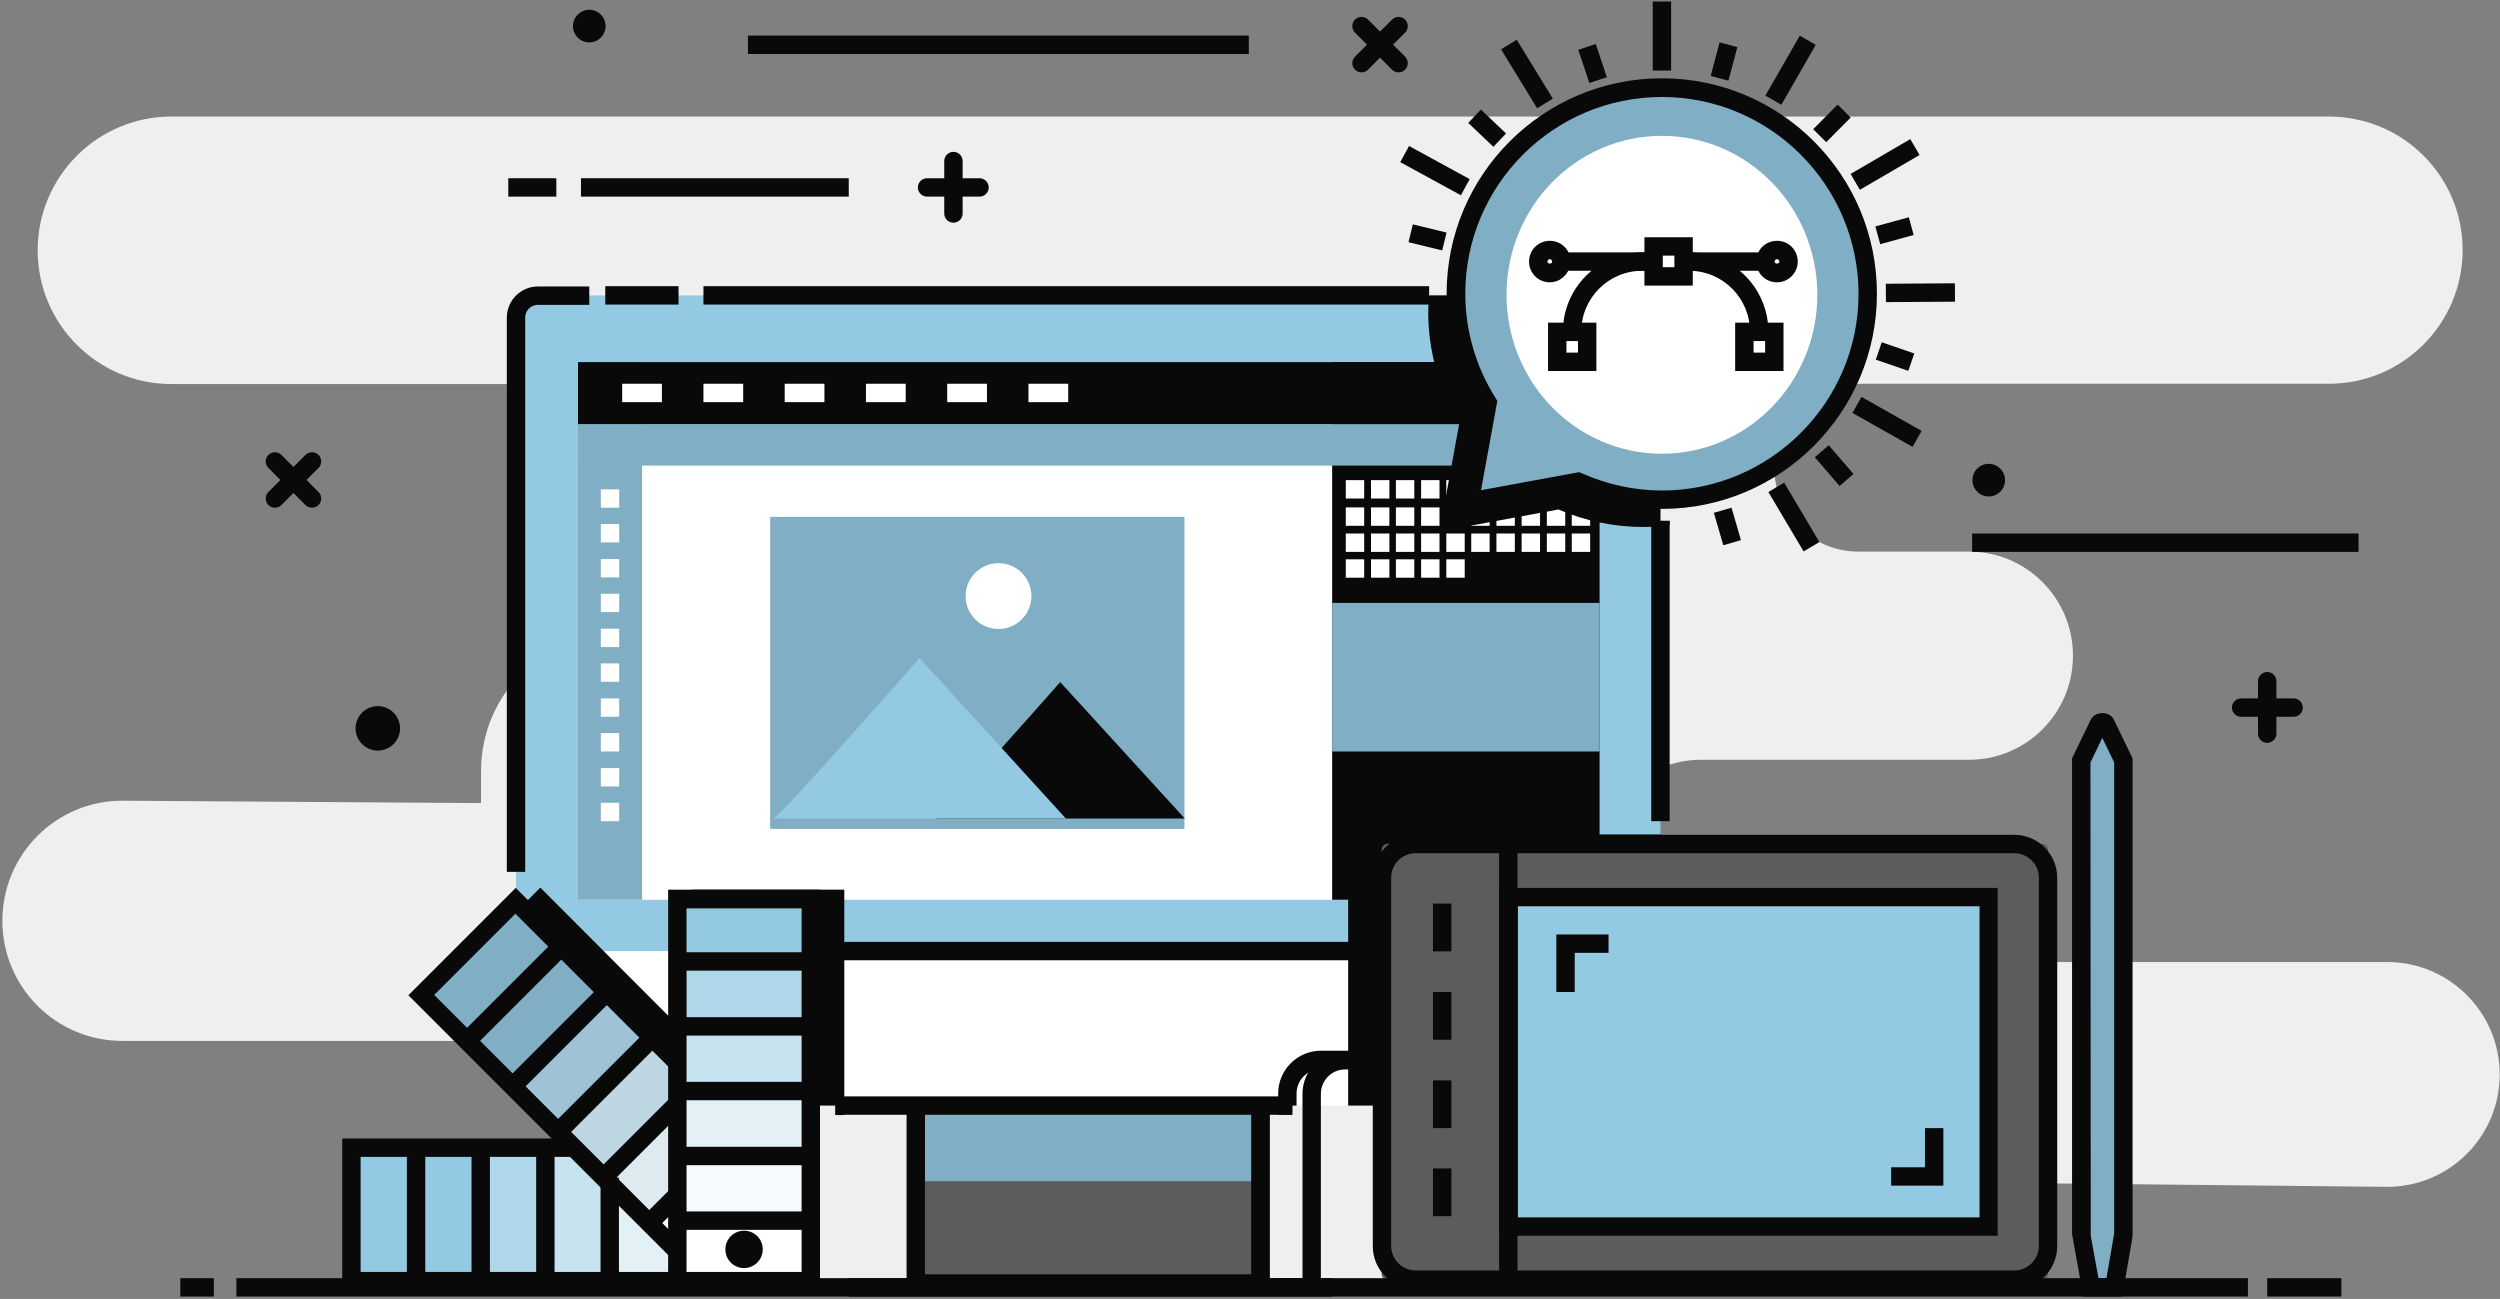
<svg width="843px" height="438px" viewBox="0 0 843 438" version="1.1" xmlns="http://www.w3.org/2000/svg" xmlns:xlink="http://www.w3.org/1999/xlink">
    <rect x="0" y="0" width="843" height="438" fill="#808080" stroke="none"/>
    <!-- Generator: Sketch 51.1 (57501) - http://www.bohemiancoding.com/sketch -->
    <desc>Created with Sketch.</desc>
    <defs></defs>
    <g id="Page-1" stroke="none" stroke-width="1" fill="none" fill-rule="evenodd">
        <g id="dt-design" fill-rule="nonzero">
            <path d="M830.4,84.3 C830.4,109.2 810.2,129.4 785.3,129.4 L626.6,129.4 C611,129.4 598.3,142.1 598.3,157.7 C598.3,173.3 611,186 626.6,186 L663.9,186 C683.3,186 699,201.7 699,221.1 C699,240.5 683.3,256.2 663.9,256.2 L573.5,256.2 C554.6,256.2 539.4,271.5 539.4,290.3 C539.4,309.2 554.7,324.4 573.5,324.4 L805,324.4 C825.9,324.4 842.9,341.4 842.9,362.3 C842.9,383.4 825.7,400.4 804.6,400.2 L628.2,398.4 C608.9,398.2 593.6,414.5 595,433.7 L244.5,432 C244.5,387.2 208.2,351 163.5,351 L41.3,351 C18.9,351 0.8,332.9 0.8,310.5 C0.8,288 19.1,269.8 41.6,270 L162.2,270.8 L162.2,260 C162.2,234.3 183,213.5 208.7,213.5 C231.9,213.5 250.7,194.7 250.7,171.5 C250.7,148.3 231.9,129.5 208.7,129.5 L57.8,129.5 C32.9,129.5 12.7,109.3 12.7,84.4 C12.7,59.5 32.9,39.3 57.8,39.3 L785.3,39.3 C810.2,39.3 830.4,59.4 830.4,84.3 Z" id="Shape" fill="#F0EFEF"></path>
            <path d="M559.9,329.2 L174,329.2 L174,101.6 C174,100.5 174.9,99.6 176,99.6 L557.9,99.6 C559,99.6 559.9,100.5 559.9,101.6 L559.9,329.2 Z" id="Shape" fill="#93C9E3"></path>
            <rect id="Rectangle-path" fill="#090909" x="204.1" y="96.5" width="24.7" height="6.2"></rect>
            <path d="M177.1,294 L170.9,294 L170.9,107.1 C170.9,101.3 175.6,96.6 181.4,96.6 L198.7,96.6 L198.7,102.8 L181.4,102.8 C179,102.8 177.1,104.7 177.1,107.1 L177.1,294 Z" id="Shape" fill="#090909"></path>
            <rect id="Rectangle-path" fill="#090909" x="556.8" y="175.7" width="6.2" height="101.2"></rect>
            <rect id="Rectangle-path" fill="#090909" x="237.2" y="96.5" width="244.7" height="6.2"></rect>
            <rect id="Rectangle-path" fill="#FFFFFF" x="194.9" y="122.1" width="344.4" height="181.3"></rect>
            <rect id="Rectangle-path" fill="#090909" x="449.2" y="122.1" width="90.2" height="181.3"></rect>
            <rect id="Rectangle-path" fill="#7FAEC5" x="449.2" y="203.3" width="90.2" height="50.1"></rect>
            <rect id="Rectangle-path" fill="#7FAEC5" x="194.9" y="122.1" width="21.6" height="181.3"></rect>
            <rect id="Rectangle-path" fill="#7FAEC5" x="194.9" y="143" width="344.4" height="14"></rect>
            <rect id="Rectangle-path" fill="#090909" x="194.9" y="122.1" width="344.4" height="20.9"></rect>
            <rect id="Rectangle-path" fill="#5C5C5C" x="308.8" y="363.9" width="116.3" height="68.8"></rect>
            <rect id="Rectangle-path" fill="#7FAEC5" x="308.8" y="363.9" width="116.3" height="34.4"></rect>
            <path d="M428.2,435.9 L305.7,435.9 L305.7,360.9 L428.2,360.9 L428.2,435.9 Z M311.9,429.7 L421.9,429.7 L421.9,367.1 L311.9,367.1 L311.9,429.7 Z" id="Shape" fill="#090909"></path>
            <path d="M559.9,320.7 L174,320.7 L174,370.8 C174,371.9 174.9,372.8 176,372.8 L557.9,372.8 C559,372.8 559.9,371.9 559.9,370.8 L559.9,320.7 Z" id="Shape" fill="#FFFFFF"></path>
            <rect id="Rectangle-path" fill="#090909" x="281.6" y="317.6" width="174.6" height="6.2"></rect>
            <rect id="Rectangle-path" fill="#090909" x="281.7" y="369.7" width="154" height="6.2"></rect>
            <rect id="Rectangle-path" fill="#090909" x="286.2" y="431" width="163" height="6.2"></rect>
            <rect id="Rectangle-path" fill="#FFFFFF" x="202.6" y="165" width="6.2" height="6.2"></rect>
            <rect id="Rectangle-path" fill="#FFFFFF" x="453.8" y="161.9" width="6.2" height="6.2"></rect>
            <rect id="Rectangle-path" fill="#FFFFFF" x="462.3" y="161.9" width="6.2" height="6.2"></rect>
            <rect id="Rectangle-path" fill="#FFFFFF" x="470.7" y="161.9" width="6.2" height="6.2"></rect>
            <rect id="Rectangle-path" fill="#FFFFFF" x="479.2" y="161.9" width="6.2" height="6.2"></rect>
            <rect id="Rectangle-path" fill="#FFFFFF" x="487.7" y="161.9" width="6.2" height="6.2"></rect>
            <rect id="Rectangle-path" fill="#FFFFFF" x="496.1" y="161.9" width="6.2" height="6.2"></rect>
            <rect id="Rectangle-path" fill="#FFFFFF" x="504.6" y="161.9" width="6.2" height="6.2"></rect>
            <rect id="Rectangle-path" fill="#FFFFFF" x="513.1" y="161.9" width="6.2" height="6.2"></rect>
            <rect id="Rectangle-path" fill="#FFFFFF" x="521.6" y="161.9" width="6.2" height="6.2"></rect>
            <rect id="Rectangle-path" fill="#FFFFFF" x="530" y="161.9" width="6.2" height="6.2"></rect>
            <rect id="Rectangle-path" fill="#FFFFFF" x="453.8" y="171.1" width="6.2" height="6.2"></rect>
            <rect id="Rectangle-path" fill="#FFFFFF" x="462.3" y="171.1" width="6.2" height="6.2"></rect>
            <rect id="Rectangle-path" fill="#FFFFFF" x="470.7" y="171.1" width="6.2" height="6.2"></rect>
            <rect id="Rectangle-path" fill="#FFFFFF" x="479.2" y="171.1" width="6.2" height="6.2"></rect>
            <rect id="Rectangle-path" fill="#FFFFFF" x="487.7" y="171.1" width="6.2" height="6.2"></rect>
            <rect id="Rectangle-path" fill="#FFFFFF" x="496.1" y="171.1" width="6.2" height="6.2"></rect>
            <rect id="Rectangle-path" fill="#FFFFFF" x="504.6" y="171.1" width="6.2" height="6.2"></rect>
            <rect id="Rectangle-path" fill="#FFFFFF" x="513.1" y="171.1" width="6.2" height="6.2"></rect>
            <rect id="Rectangle-path" fill="#FFFFFF" x="521.6" y="171.1" width="6.2" height="6.2"></rect>
            <rect id="Rectangle-path" fill="#FFFFFF" x="530" y="171.1" width="6.2" height="6.2"></rect>
            <rect id="Rectangle-path" fill="#FFFFFF" x="453.8" y="179.9" width="6.2" height="6.2"></rect>
            <rect id="Rectangle-path" fill="#FFFFFF" x="462.3" y="179.9" width="6.2" height="6.2"></rect>
            <rect id="Rectangle-path" fill="#FFFFFF" x="470.7" y="179.9" width="6.2" height="6.2"></rect>
            <rect id="Rectangle-path" fill="#FFFFFF" x="479.2" y="179.9" width="6.2" height="6.2"></rect>
            <rect id="Rectangle-path" fill="#FFFFFF" x="487.7" y="179.9" width="6.2" height="6.2"></rect>
            <rect id="Rectangle-path" fill="#FFFFFF" x="496.1" y="179.9" width="6.2" height="6.2"></rect>
            <rect id="Rectangle-path" fill="#FFFFFF" x="504.6" y="179.9" width="6.2" height="6.2"></rect>
            <rect id="Rectangle-path" fill="#FFFFFF" x="513.1" y="179.9" width="6.2" height="6.2"></rect>
            <rect id="Rectangle-path" fill="#FFFFFF" x="521.6" y="179.9" width="6.2" height="6.2"></rect>
            <rect id="Rectangle-path" fill="#FFFFFF" x="530" y="179.9" width="6.2" height="6.2"></rect>
            <rect id="Rectangle-path" fill="#FFFFFF" x="453.8" y="188.6" width="6.2" height="6.2"></rect>
            <rect id="Rectangle-path" fill="#FFFFFF" x="462.3" y="188.6" width="6.2" height="6.2"></rect>
            <rect id="Rectangle-path" fill="#FFFFFF" x="470.7" y="188.6" width="6.2" height="6.2"></rect>
            <rect id="Rectangle-path" fill="#FFFFFF" x="479.2" y="188.6" width="6.2" height="6.2"></rect>
            <rect id="Rectangle-path" fill="#FFFFFF" x="487.7" y="188.6" width="6.2" height="6.2"></rect>
            <rect id="Rectangle-path" fill="#FFFFFF" x="209.8" y="129.4" width="13.4" height="6.2"></rect>
            <rect id="Rectangle-path" fill="#FFFFFF" x="237.2" y="129.4" width="13.4" height="6.2"></rect>
            <rect id="Rectangle-path" fill="#FFFFFF" x="264.6" y="129.4" width="13.4" height="6.2"></rect>
            <rect id="Rectangle-path" fill="#FFFFFF" x="292" y="129.4" width="13.4" height="6.2"></rect>
            <rect id="Rectangle-path" fill="#FFFFFF" x="319.4" y="129.4" width="13.4" height="6.2"></rect>
            <rect id="Rectangle-path" fill="#FFFFFF" x="346.8" y="129.4" width="13.4" height="6.2"></rect>
            <rect id="Rectangle-path" fill="#FFFFFF" x="202.6" y="176.7" width="6.2" height="6.2"></rect>
            <rect id="Rectangle-path" fill="#FFFFFF" x="202.6" y="188.5" width="6.2" height="6.2"></rect>
            <rect id="Rectangle-path" fill="#FFFFFF" x="202.6" y="200.2" width="6.2" height="6.2"></rect>
            <rect id="Rectangle-path" fill="#FFFFFF" x="202.6" y="212" width="6.2" height="6.2"></rect>
            <rect id="Rectangle-path" fill="#FFFFFF" x="202.6" y="223.7" width="6.2" height="6.2"></rect>
            <rect id="Rectangle-path" fill="#FFFFFF" x="202.6" y="235.5" width="6.2" height="6.2"></rect>
            <rect id="Rectangle-path" fill="#FFFFFF" x="202.6" y="247.2" width="6.2" height="6.2"></rect>
            <rect id="Rectangle-path" fill="#FFFFFF" x="202.6" y="259" width="6.2" height="6.2"></rect>
            <rect id="Rectangle-path" fill="#FFFFFF" x="202.6" y="270.7" width="6.2" height="6.2"></rect>
            <rect id="Rectangle-path" fill="#7FAEC5" x="259.7" y="174.3" width="139.7" height="105.2"></rect>
            <path d="M315.5,276 C317,276 357.5,230 357.5,230 L399.5,276 L315.5,276 Z" id="Shape" fill="#090909"></path>
            <path d="M260.8,276 C262.5,276 310.1,221.9 310.1,221.9 L359.4,276 L260.8,276 Z" id="Shape" fill="#93C9E3"></path>
            <circle id="Oval" fill="#FFFFFF" cx="336.7" cy="201" r="11.1"></circle>
            <path d="M330.3,66.3 L312.6,66.3 C310.9,66.3 309.5,64.9 309.5,63.2 C309.5,61.5 310.9,60.1 312.6,60.1 L330.3,60.1 C332,60.1 333.4,61.5 333.4,63.2 C333.4,64.9 332,66.3 330.3,66.3 Z" id="Shape" fill="#090909"></path>
            <path d="M321.5,75.1 C319.8,75.1 318.4,73.7 318.4,72 L318.4,54.3 C318.4,52.6 319.8,51.2 321.5,51.2 C323.2,51.2 324.6,52.6 324.6,54.3 L324.6,72 C324.6,73.7 323.2,75.1 321.5,75.1 Z" id="Shape" fill="#090909"></path>
            <path d="M773.4,241.7 L755.7,241.7 C754,241.7 752.6,240.3 752.6,238.6 C752.6,236.9 754,235.5 755.7,235.5 L773.4,235.5 C775.1,235.5 776.5,236.9 776.5,238.6 C776.5,240.3 775.1,241.7 773.4,241.7 Z" id="Shape" fill="#090909"></path>
            <path d="M764.5,250.5 C762.8,250.5 761.4,249.1 761.4,247.4 L761.4,229.7 C761.4,228 762.8,226.6 764.5,226.6 C766.2,226.6 767.6,228 767.6,229.7 L767.6,247.4 C767.6,249.1 766.2,250.5 764.5,250.5 Z" id="Shape" fill="#090909"></path>
            <path d="M459.1,24.4 C458.3,24.4 457.5,24.1 456.9,23.5 C455.7,22.3 455.7,20.3 456.9,19.1 L469.4,6.6 C470.6,5.4 472.6,5.4 473.8,6.6 C475,7.8 475,9.8 473.8,11 L461.3,23.5 C460.7,24.1 459.9,24.4 459.1,24.4 Z" id="Shape" fill="#090909"></path>
            <path d="M471.6,24.4 C470.8,24.4 470,24.1 469.4,23.5 L456.9,11 C455.7,9.8 455.7,7.8 456.9,6.6 C458.1,5.4 460.1,5.4 461.3,6.6 L473.8,19.1 C475,20.3 475,22.3 473.8,23.5 C473.2,24.1 472.4,24.4 471.6,24.4 Z" id="Shape" fill="#090909"></path>
            <path d="M92.7,171.2 C91.9,171.2 91.1,170.9 90.5,170.3 C89.3,169.1 89.3,167.1 90.5,165.9 L103,153.4 C104.2,152.2 106.2,152.2 107.4,153.4 C108.6,154.6 108.6,156.6 107.4,157.8 L94.9,170.3 C94.3,170.9 93.5,171.2 92.7,171.2 Z" id="Shape" fill="#090909"></path>
            <path d="M105.2,171.2 C104.4,171.2 103.6,170.9 103,170.3 L90.5,157.8 C89.3,156.6 89.3,154.6 90.5,153.4 C91.7,152.2 93.7,152.2 94.9,153.4 L107.4,165.9 C108.6,167.1 108.6,169.1 107.4,170.3 C106.8,170.9 106,171.2 105.2,171.2 Z" id="Shape" fill="#090909"></path>
            <rect id="Rectangle-path" fill="#090909" x="195.9" y="60.1" width="90.3" height="6.2"></rect>
            <rect id="Rectangle-path" fill="#090909" x="252.2" y="12" width="168.9" height="6.2"></rect>
            <rect id="Rectangle-path" fill="#090909" x="665" y="179.9" width="130.3" height="6.2"></rect>
            <rect id="Rectangle-path" fill="#090909" x="171.4" y="60.1" width="16.2" height="6.2"></rect>
            <circle id="Oval" fill="#090909" cx="670.6" cy="161.9" r="5.5"></circle>
            <circle id="Oval" fill="#090909" cx="198.7" cy="8.8" r="5.5"></circle>
            <circle id="Oval" fill="#090909" cx="127.4" cy="245.6" r="7.5"></circle>
            <rect id="Rectangle-path" fill="#090909" x="430.9" y="431" width="6.2" height="3.1"></rect>
            <path d="M469.1,281.5 C461.1,281.5 454.6,288 454.6,296 L454.6,354.3 L445.4,354.3 C437.5,354.3 431,360.8 431,368.7 L431,375.9 L435.8,375.9 L435.8,372.8 L437.2,372.8 L437.2,368.7 C437.2,364.2 440.9,360.5 445.4,360.5 L454.6,360.5 L454.6,372.8 L551.7,372.8 C556.3,372.8 560,369.1 560,364.5 L560,329.1 L560,320.7 L560,281.4 L469.1,281.4 L469.1,281.5 Z" id="Shape" fill="#090909"></path>
            <path d="M688.6,431.6 L467.9,431.6 C466.8,431.6 465.9,430.7 465.9,429.6 L465.9,286.5 C465.9,285.4 466.8,284.5 467.9,284.5 L688.6,284.5 C689.7,284.5 690.6,285.4 690.6,286.5 L690.6,429.6 C690.6,430.7 689.7,431.6 688.6,431.6 Z" id="Shape" fill="#5C5C5C"></path>
            <path d="M679.1,434.7 L477.4,434.7 C469.4,434.7 462.9,428.2 462.9,420.2 L462.9,296 C462.9,288 469.4,281.5 477.4,281.5 L679.2,281.5 C687.2,281.5 693.7,288 693.7,296 L693.7,420.1 C693.7,428.2 687.2,434.7 679.1,434.7 Z M477.4,287.7 C472.8,287.7 469.1,291.4 469.1,296 L469.1,420.1 C469.1,424.7 472.8,428.4 477.4,428.4 L679.2,428.4 C683.8,428.4 687.5,424.7 687.5,420.1 L687.5,296 C687.5,291.4 683.8,287.7 679.2,287.7 L477.4,287.7 Z" id="Shape" fill="#090909"></path>
            <rect id="Rectangle-path" fill="#93C9E3" x="508.6" y="302.5" width="161.9" height="111"></rect>
            <path d="M673.7,416.7 L505.5,416.7 L505.5,299.4 L673.6,299.4 L673.6,416.7 L673.7,416.7 Z M511.8,410.5 L667.5,410.5 L667.5,305.6 L511.8,305.6 L511.8,410.5 Z" id="Shape" fill="#090909"></path>
            <rect id="Rectangle-path" fill="#090909" x="505.5" y="283.3" width="6.2" height="148.3"></rect>
            <rect id="Rectangle-path" fill="#090909" x="483.2" y="304.7" width="6.2" height="16.1"></rect>
            <rect id="Rectangle-path" fill="#090909" x="483.2" y="334.5" width="6.2" height="16.1"></rect>
            <rect id="Rectangle-path" fill="#090909" x="483.2" y="364.3" width="6.2" height="16.1"></rect>
            <rect id="Rectangle-path" fill="#090909" x="483.2" y="394" width="6.2" height="16.1"></rect>
            <polygon id="Shape" fill="#090909" points="531 334.5 524.8 334.5 524.8 315.1 542.4 315.1 542.4 321.3 531 321.3"></polygon>
            <polygon id="Shape" fill="#090909" points="655.3 399.8 637.7 399.8 637.7 393.6 649.1 393.6 649.1 380.4 655.3 380.4"></polygon>
            <path d="M445.4,434.1 L439.2,434.1 L439.2,368.8 C439.2,360.9 445.7,354.4 453.6,354.4 L465.9,354.4 L465.9,360.6 L453.6,360.6 C449.1,360.6 445.4,364.3 445.4,368.8 L445.4,434.1 Z" id="Shape" fill="#090909"></path>
            <path d="M713,434.1 L705,434.1 L701.8,417 C701.7,416.6 701.7,416.3 701.7,415.9 L701.7,256.3 L708.8,241.6 L715.9,256.3 L715.9,415.8 C715.9,416.2 715.9,416.6 715.8,417 L713,434.1 Z" id="Shape" fill="#7FAEC5"></path>
            <path d="M715.6,437.2 L702.5,437.2 L698.7,416.2 L698.7,255.7 L705,242.7 C706.5,239.7 711.4,239.7 712.8,242.7 L719.1,255.7 L719.1,415.9 C719.1,416.5 719.1,417 719,417.6 L715.6,437.2 Z M707.6,431 L710.3,431 L712.8,416.5 C712.8,416.3 712.9,416.1 712.9,415.9 L712.9,257.1 L708.9,248.8 L704.9,257.1 L705,416.7 L707.6,431 Z" id="Shape" fill="#090909"></path>
            <polygon id="Shape" fill="#090909" points="284.7 376 284.7 300 233.5 300 233.5 350.7 182.2 299.3 174 307.5 174 320.7 174 329.2 174 363.6 183.3 372.8 281.7 372.8 281.7 376"></polygon>
            <rect id="Rectangle-path" fill="#FFFFFF" transform="translate(182.901, 409.449) rotate(90) translate(-182.901, -409.449) " x="160.401" y="344.999" width="45" height="128.9"></rect>
            <rect id="Rectangle-path" fill="#93C9E3" transform="translate(129.412, 409.488) rotate(90) translate(-129.412, -409.488) " x="106.912" y="398.588" width="45" height="21.8"></rect>
            <rect id="Rectangle-path" fill="#93C9E3" transform="translate(151.194, 409.506) rotate(90) translate(-151.194, -409.506) " x="128.694" y="398.606" width="45" height="21.8"></rect>
            <rect id="Rectangle-path" fill-opacity="0.75" fill="#93C9E3" transform="translate(172.976, 409.524) rotate(90) translate(-172.976, -409.524) " x="150.476" y="398.624" width="45" height="21.8"></rect>
            <rect id="Rectangle-path" fill-opacity="0.5" fill="#93C9E3" transform="translate(194.758, 409.542) rotate(90) translate(-194.758, -409.542) " x="172.258" y="398.642" width="45" height="21.8"></rect>
            <rect id="Rectangle-path" fill-opacity="0.25" fill="#93C9E3" transform="translate(216.54, 409.46) rotate(90) translate(-216.54, -409.46) " x="194.04" y="398.56" width="45" height="21.8"></rect>
            <path d="M250.5,435.1 L115.4,435.1 L115.4,383.9 L250.5,383.9 L250.5,435.1 Z M121.6,428.9 L244.2,428.9 L244.2,390.1 L121.6,390.1 L121.6,428.9 Z" id="Shape" fill="#090909"></path>
            <rect id="Rectangle-path" fill="#FFFFFF" transform="translate(203.508, 365.126) rotate(135) translate(-203.508, -365.126) " x="181.008" y="300.677" width="45" height="128.899"></rect>
            <rect id="Rectangle-path" fill="#7FAEC5" transform="translate(165.674, 327.374) rotate(135) translate(-165.674, -327.374) " x="143.174" y="316.474" width="45" height="21.8"></rect>
            <rect id="Rectangle-path" fill="#7FAEC5" transform="translate(181.08, 342.776) rotate(135) translate(-181.08, -342.776) " x="158.58" y="331.876" width="45" height="21.8"></rect>
            <rect id="Rectangle-path" fill-opacity="0.75" fill="#7FAEC5" transform="translate(196.485, 358.179) rotate(135) translate(-196.485, -358.179) " x="173.986" y="347.279" width="45" height="21.8"></rect>
            <rect id="Rectangle-path" fill-opacity="0.5" fill="#7FAEC5" transform="translate(211.891, 373.581) rotate(135) translate(-211.891, -373.581) " x="189.391" y="362.681" width="45" height="21.8"></rect>
            <rect id="Rectangle-path" fill-opacity="0.25" fill="#7FAEC5" transform="translate(227.296, 388.983) rotate(135) translate(-227.296, -388.983) " x="204.796" y="378.083" width="45" height="21.8"></rect>
            <path d="M233.2,431.1 L137.7,335.6 L173.9,299.4 L269.4,394.9 L233.2,431.1 Z M146.4,335.5 L233.1,422.2 L260.5,394.8 L173.8,308.1 L146.4,335.5 Z" id="Shape" fill="#090909"></path>
            <rect id="Rectangle-path" fill="#FFFFFF" transform="translate(250.81, 367.218) rotate(-180) translate(-250.81, -367.218) " x="228.31" y="302.768" width="45" height="128.9"></rect>
            <rect id="Rectangle-path" fill="#93C9E3" transform="translate(250.81, 313.69) rotate(-180) translate(-250.81, -313.69) " x="228.31" y="302.79" width="45" height="21.8"></rect>
            <rect id="Rectangle-path" fill-opacity="0.75" fill="#93C9E3" transform="translate(250.81, 335.554) rotate(-180) translate(-250.81, -335.554) " x="228.31" y="324.654" width="45" height="21.8"></rect>
            <rect id="Rectangle-path" fill-opacity="0.5" fill="#93C9E3" transform="translate(250.81, 357.318) rotate(-180) translate(-250.81, -357.318) " x="228.31" y="346.418" width="45" height="21.8"></rect>
            <rect id="Rectangle-path" fill-opacity="0.25" fill="#93C9E3" transform="translate(250.81, 379.082) rotate(-180) translate(-250.81, -379.082) " x="228.31" y="368.182" width="45" height="21.8"></rect>
            <polygon id="Rectangle-path" fill-opacity="0.09" fill="#93C9E3" transform="translate(250.81, 400.846) rotate(-180) translate(-250.81, -400.846) " points="228.31 389.946 236.32 389.946 273.31 389.946 273.31 411.746 228.31 411.746"></polygon>
            <path d="M250.9,427.6 C247.4,427.6 244.6,424.8 244.6,421.3 C244.6,417.8 247.4,415 250.9,415 C254.4,415 257.2,417.8 257.2,421.3 C257.2,424.8 254.3,427.6 250.9,427.6 Z M250.7,421.3 C250.7,421.4 250.8,421.4 250.8,421.4 L250.7,421.3 Z" id="Shape" fill="#090909"></path>
            <path d="M276.5,435.1 L225.3,435.1 L225.3,300 L276.5,300 L276.5,435.1 Z M231.5,428.9 L270.3,428.9 L270.3,306.3 L231.5,306.3 L231.5,428.9 Z" id="Shape" fill="#090909"></path>
            <rect id="Rectangle-path" fill="#090909" x="228.4" y="321.1" width="43.7" height="6.2"></rect>
            <rect id="Rectangle-path" fill="#090909" x="228.4" y="343" width="43.7" height="6.2"></rect>
            <rect id="Rectangle-path" fill="#090909" x="228.4" y="364.8" width="43.7" height="6.2"></rect>
            <rect id="Rectangle-path" fill="#090909" x="228.4" y="386.7" width="43.7" height="6.2"></rect>
            <rect id="Rectangle-path" fill="#090909" transform="translate(172.936, 335.525) rotate(-45) translate(-172.936, -335.525) " x="151.086" y="332.425" width="43.7" height="6.2"></rect>
            <rect id="Rectangle-path" fill="#090909" transform="translate(189.238, 349.93) rotate(-45) translate(-189.238, -349.93) " x="167.389" y="346.83" width="43.7" height="6.2"></rect>
            <rect id="Rectangle-path" fill="#090909" transform="translate(205.615, 364.264) rotate(-45) translate(-205.615, -364.264) " x="183.765" y="361.164" width="43.7" height="6.2"></rect>
            <rect id="Rectangle-path" fill="#090909" transform="translate(215.565, 384.995) rotate(-45) translate(-215.565, -384.995) " x="198.565" y="381.895" width="34" height="6.2"></rect>
            <rect id="Rectangle-path" fill="#090909" x="202.5" y="397.1" width="6.2" height="34.9"></rect>
            <rect id="Rectangle-path" fill="#090909" x="180.8" y="387" width="6.2" height="45"></rect>
            <rect id="Rectangle-path" fill="#090909" x="159" y="387" width="6.2" height="45"></rect>
            <rect id="Rectangle-path" fill="#090909" x="137.2" y="387" width="6.2" height="45"></rect>
            <rect id="Rectangle-path" fill="#090909" transform="translate(223.651, 407.684) rotate(-45) translate(-223.651, -407.684) " x="217.001" y="404.584" width="13.3" height="6.2"></rect>
            <rect id="Rectangle-path" fill="#090909" x="228.4" y="408.5" width="43.7" height="6.2"></rect>
            <path d="M559.9,107.8 C559.9,103.3 556.2,99.6 551.7,99.6 L481.9,99.6 C481.8,101.5 481.6,103.3 481.6,105.2 C481.6,118.4 485.2,131.3 492.1,142.6 L485.4,179.2 L525.5,171.8 C534.6,175.7 544.3,177.7 554.2,177.7 C557.2,177.7 560.1,177.5 563,177.1 L563,175.6 L559.9,175.6 L559.9,107.8 Z" id="Shape" fill="#090909"></path>
            <path d="M495.5,169.2 L532.1,162.4 C540.8,166.3 550.3,168.5 560.4,168.5 C598.8,168.5 629.8,137.4 629.8,99.1 C629.8,60.7 598.7,29.7 560.4,29.7 C522,29.7 491,60.8 491,99.1 C491,112.6 494.9,125.2 501.6,135.9 L495.5,169.2 Z" id="Shape" fill="#7FAEC5"></path>
            <path d="M491.6,173 L498.3,136.4 C491.4,125.1 487.8,112.1 487.8,99 C487.8,59 520.3,26.4 560.4,26.4 C600.4,26.4 632.9,58.9 632.9,99 C632.9,139.1 600.4,171.6 560.4,171.6 C550.5,171.6 540.9,169.6 531.7,165.7 L491.6,173 Z M532.5,159.2 L533.4,159.6 C542,163.4 551.1,165.4 560.4,165.4 C597,165.4 626.7,135.6 626.7,99.1 C626.7,62.6 597,32.7 560.4,32.7 C523.8,32.7 494.1,62.5 494.1,99 C494.1,111.4 497.6,123.6 504.3,134.2 L504.9,135.2 L499.4,165.3 L532.5,159.2 Z" id="Shape" fill="#090909"></path>
            <ellipse id="Oval" fill="#FFFFFF" cx="560.4" cy="99.4" rx="52.4" ry="53.6"></ellipse>
            <path d="M570.8,96.3 L554.5,96.3 L554.5,80 L570.8,80 L570.8,96.3 Z M560.7,90.1 L564.6,90.1 L564.6,86.2 L560.7,86.2 L560.7,90.1 Z" id="Shape" fill="#090909"></path>
            <path d="M538.3,125.1 L522,125.1 L522,108.8 L538.3,108.8 L538.3,125.1 Z M528.2,118.9 L532.1,118.9 L532.1,115 L528.2,115 L528.2,118.9 Z" id="Shape" fill="#090909"></path>
            <path d="M533.2,111.9 L527,111.9 C527,97.1 539,85.1 553.8,85.1 L557.6,85.1 L557.6,91.3 L553.8,91.3 C542.4,91.3 533.2,100.5 533.2,111.9 Z" id="Shape" fill="#090909"></path>
            <path d="M601.4,125.1 L585.1,125.1 L585.1,108.8 L601.4,108.8 L601.4,125.1 Z M591.3,118.9 L595.2,118.9 L595.2,115 L591.3,115 L591.3,118.9 Z" id="Shape" fill="#090909"></path>
            <path d="M596.3,111.9 L590.1,111.9 C590.1,100.5 580.9,91.3 569.5,91.3 L565.7,91.3 L565.7,85.1 L569.5,85.1 C584.3,85.1 596.3,97.1 596.3,111.9 Z" id="Shape" fill="#090909"></path>
            <rect id="Rectangle-path" fill="#090909" x="565.9" y="85.1" width="31.1" height="6.2"></rect>
            <rect id="Rectangle-path" fill="#090909" x="524.9" y="85.1" width="32.1" height="6.2"></rect>
            <path d="M599.2,95.2 C595.3,95.2 592.2,92.1 592.2,88.2 C592.2,84.3 595.3,81.2 599.2,81.2 C603.1,81.2 606.2,84.3 606.2,88.2 C606.2,92 603.1,95.2 599.2,95.2 Z M599.2,87.4 C598.8,87.4 598.4,87.7 598.4,88.2 C598.4,89.1 600,89.1 600,88.2 C600,87.7 599.6,87.4 599.2,87.4 Z" id="Shape" fill="#090909"></path>
            <path d="M522.6,95.2 C518.7,95.2 515.6,92.1 515.6,88.2 C515.6,84.3 518.7,81.2 522.6,81.2 C526.5,81.2 529.6,84.3 529.6,88.2 C529.5,92 526.4,95.2 522.6,95.2 Z M522.6,87.4 C522.2,87.4 521.8,87.7 521.8,88.2 C521.8,89.1 523.4,89.1 523.4,88.2 C523.3,87.7 523,87.4 522.6,87.4 Z" id="Shape" fill="#090909"></path>
            <rect id="Rectangle-path" fill="#090909" x="557.3" y="0.5" width="6.2" height="23.3"></rect>
            <rect id="Rectangle-path" fill="#090909" transform="translate(581.336, 20.749) rotate(-75.131) translate(-581.336, -20.749) " x="575.486" y="17.649" width="11.7" height="6.2"></rect>
            <rect id="Rectangle-path" fill="#090909" transform="translate(603.778, 23.68) rotate(-60.133) translate(-603.778, -23.68) " x="592.128" y="20.58" width="23.3" height="6.2"></rect>
            <rect id="Rectangle-path" fill="#090909" transform="translate(617.723, 41.601) rotate(-45.211) translate(-617.723, -41.601) " x="611.873" y="38.501" width="11.7" height="6.2"></rect>
            <rect id="Rectangle-path" fill="#090909" transform="translate(635.649, 55.453) rotate(-30.252) translate(-635.649, -55.453) " x="624" y="52.354" width="23.3" height="6.2"></rect>
            <rect id="Rectangle-path" fill="#090909" transform="translate(638.829, 77.794) rotate(-15.332) translate(-638.829, -77.794) " x="632.979" y="74.695" width="11.7" height="6.2"></rect>
            <rect id="Rectangle-path" fill="#090909" transform="translate(647.564, 98.703) rotate(-0.373) translate(-647.564, -98.703) " x="635.914" y="95.603" width="23.3" height="6.2"></rect>
            <rect id="Rectangle-path" fill="#090909" transform="translate(639.004, 120.233) rotate(-71.021) translate(-639.004, -120.233) " x="635.904" y="114.433" width="6.2" height="11.6"></rect>
            <rect id="Rectangle-path" fill="#090909" transform="translate(636.304, 142.265) rotate(-60.541) translate(-636.304, -142.265) " x="633.204" y="130.615" width="6.2" height="23.3"></rect>
            <rect id="Rectangle-path" fill="#090909" transform="translate(618.478, 157.007) rotate(-40.73) translate(-618.478, -157.007) " x="615.378" y="150.607" width="6.2" height="12.8"></rect>
            <rect id="Rectangle-path" fill="#090909" transform="translate(604.896, 174.338) rotate(-30.684) translate(-604.896, -174.338) " x="601.796" y="162.688" width="6.2" height="23.3"></rect>
            <rect id="Rectangle-path" fill="#090909" transform="translate(582.484, 177.524) rotate(-16.195) translate(-582.484, -177.524) " x="579.384" y="171.824" width="6.2" height="11.4"></rect>
            <rect id="Rectangle-path" fill="#090909" transform="translate(481.358, 80.048) rotate(-76.29) translate(-481.358, -80.048) " x="478.258" y="74.198" width="6.2" height="11.7"></rect>
            <rect id="Rectangle-path" fill="#090909" transform="translate(483.875, 57.54) rotate(-61.354) translate(-483.875, -57.54) " x="480.775" y="45.89" width="6.2" height="23.3"></rect>
            <rect id="Rectangle-path" fill="#090909" transform="translate(501.469, 43.225) rotate(-46.426) translate(-501.469, -43.225) " x="498.369" y="37.374" width="6.2" height="11.7"></rect>
            <rect id="Rectangle-path" fill="#090909" transform="translate(514.886, 24.947) rotate(-31.486) translate(-514.886, -24.947) " x="511.786" y="13.296" width="6.2" height="23.301"></rect>
            <rect id="Rectangle-path" fill="#090909" transform="translate(537.011, 21.402) rotate(-18.469) translate(-537.011, -21.402) " x="533.911" y="15.502" width="6.2" height="11.8"></rect>
            <rect id="Rectangle-path" fill="#090909" x="60.8" y="431" width="11.3" height="6.2"></rect>
            <rect id="Rectangle-path" fill="#090909" x="764.5" y="431" width="25" height="6.2"></rect>
            <rect id="Rectangle-path" fill="#090909" x="79.7" y="431" width="678.3" height="6.2"></rect>
        </g>
    </g>
</svg>
